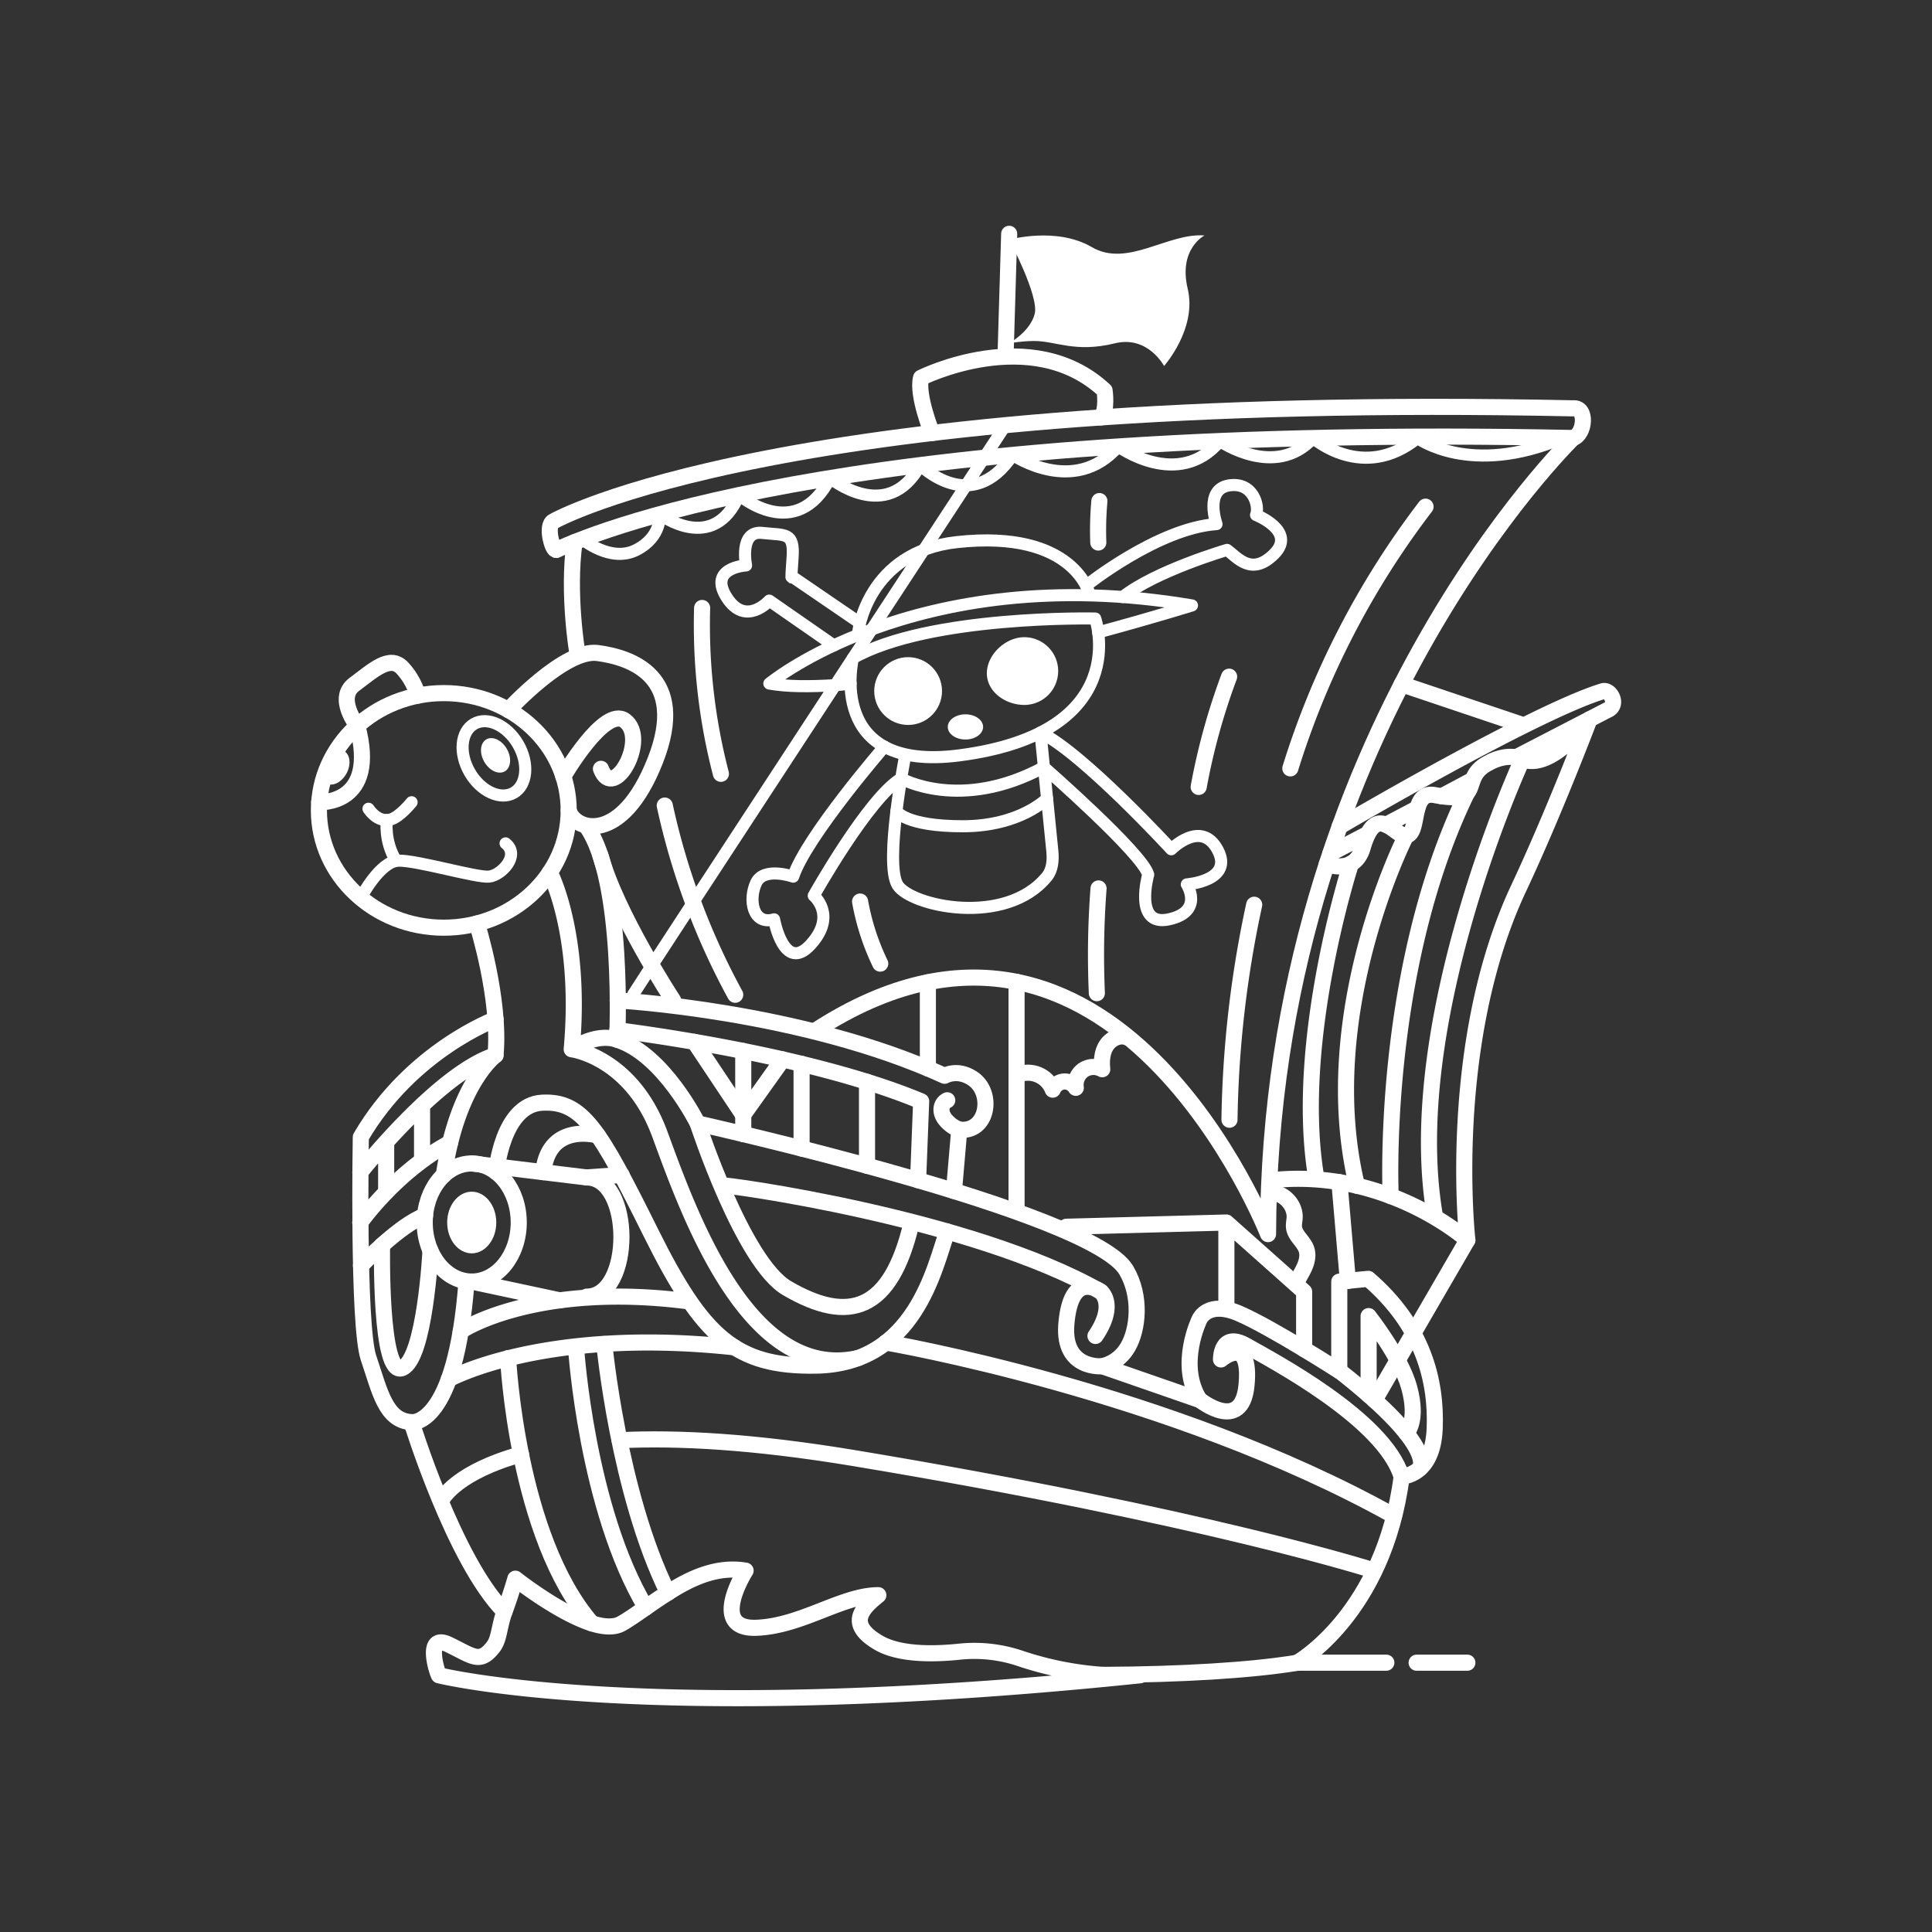 <svg viewBox="0 0 48 48" xml:space="preserve" xmlns="http://www.w3.org/2000/svg" enable-background="new 0 0 48 48"><rect x="0" y="0" width="48" height="48" fill="#333333" stroke="none"/><ellipse cx="11.026" cy="20.134" rx="3.103" ry="2.914" fill="none" stroke="#ffffff" stroke-width=".4" stroke-linecap="round" stroke-linejoin="round" stroke-miterlimit="10" class="stroke-303030"></ellipse><path d="M12.63 17.64s1.4-1.524 2.216-1.416c.816.107 2.263.57 1.431 2.678s-2.004 1.74-2.148 1.232" fill="none" stroke="#ffffff" stroke-width=".4" stroke-linecap="round" stroke-linejoin="round" stroke-miterlimit="10" class="stroke-303030"></path><path d="M13.995 19.289s1.018-1.755 1.528-1.387c.607.438-.278 2.042-.593 1.199" fill="none" stroke="#ffffff" stroke-width=".4" stroke-linecap="round" stroke-linejoin="round" stroke-miterlimit="10" class="stroke-303030"></path><ellipse cx="12.271" cy="18.841" rx=".695" ry=".988" transform="rotate(-30 12.271 18.84)" fill="none" stroke="#ffffff" stroke-width=".3" stroke-linecap="round" stroke-linejoin="round" stroke-miterlimit="10" class="stroke-303030"></ellipse><ellipse cx="12.312" cy="18.767" rx=".323" ry=".459" transform="rotate(-30 12.312 18.767)" fill="#ffffff" class="fill-303030"></ellipse><path d="M7.93 19.93s1.481.088.947-1.898c0 0-.537-.685-.073-1.03.465-.345.882-.743 1.194-.404.312.338.381.686.381.686" fill="none" stroke="#ffffff" stroke-width=".4" stroke-linecap="round" stroke-linejoin="round" stroke-miterlimit="10" class="stroke-303030"></path><ellipse cx="8.326" cy="19.06" rx=".459" ry=".323" transform="rotate(-61.966 8.326 19.06)" fill="#ffffff" class="fill-303030"></ellipse><path d="M9.155 20.093s.215.35.54.27c.236-.06.531-.432.531-.432" fill="none" stroke="#ffffff" stroke-width=".3" stroke-linecap="round" stroke-linejoin="round" stroke-miterlimit="10" class="stroke-303030"></path><path d="M9.61 20.375s-.072.528.23 1.008" fill="none" stroke="#ffffff" stroke-width=".3" stroke-linecap="round" stroke-linejoin="round" stroke-miterlimit="10" class="stroke-303030"></path><path d="M8.962 22.31s.476-.916.939-.927c.463-.011 1.946.43 2.253.396.306-.034.78-.53.407-.826" fill="none" stroke="#ffffff" stroke-width=".3" stroke-linecap="round" stroke-linejoin="round" stroke-miterlimit="10" class="stroke-303030"></path><path d="M11.85 22.943s.59 1.872.461 3.273c0 0-.942.672-1.285 2.978M27.394 41.612h.02c1.93-.01 3.64-.11 4.81-.3 0 0 2.16-1.21 2.6-4.63 0 0 .77 0 .82-1.18.05-1.19-.28-2.55-1.65-3.73l-.72.07v2.22s-1.65-1.06-2.47-1.42c-.79-.35-1 .13-1 .13s-.56 1.13 0 2.01l-2.42-.84s.4-.06.64-.48c.25-.43.34-1.25-.04-1.9-.85-1.47-10.65-3.65-10.65-3.65s-.85-1.72-2-2.08c0 0 .19-3.95-.76-5.3" fill="none" stroke="#ffffff" stroke-width=".4" stroke-linecap="round" stroke-linejoin="round" stroke-miterlimit="10" class="stroke-303030"></path><path d="M12.534 40.042c-1.25-1.26-2.31-4.71-2.31-4.71-.65-.03-.79-.78-1.07-1.6-.27-.82-.19-5.48-.19-5.48 1.26-2.16 3.35-2.93 3.35-2.93M15.346 24.855s4.579.251 8.122 1.872c0 0 .315-.186.694.065.543.359.376 1.359-.329 1.273l-.132 1.525" fill="none" stroke="#ffffff" stroke-width=".4" stroke-linecap="round" stroke-linejoin="round" stroke-miterlimit="10" class="stroke-303030"></path><ellipse cx="11.72" cy="30.373" rx="1.168" ry="1.467" fill="none" stroke="#ffffff" stroke-width=".4" stroke-linecap="round" stroke-linejoin="round" stroke-miterlimit="10" class="stroke-303030"></ellipse><ellipse cx="11.72" cy="30.373" rx=".61" ry=".766" fill="#ffffff" class="fill-303030"></ellipse><path d="M8.968 31.445s.952-1.017 1.593-1.242M12.33 29.122s.145-1.676 1.14-1.726 1.409.63 2.702 3.233 2.112 3.33 4.096 3.3c2.48-.038 2.95-2.454 3.266-3.333" fill="none" stroke="#ffffff" stroke-width=".4" stroke-linecap="round" stroke-linejoin="round" stroke-miterlimit="10" class="stroke-303030"></path><path d="M17.335 27.913s1.124 3.453 2.22 4.092c1.55.905 2.573.559 3.087-1.602" fill="none" stroke="#ffffff" stroke-width=".4" stroke-linecap="round" stroke-linejoin="round" stroke-miterlimit="10" class="stroke-303030"></path><path d="M17.932 29.45c.011-.038 6.18.796 9.42 2.643 0 0-.749-.592-.86.819-.087 1.127.897 1.032.897 1.032M15.444 29.192l-.86.06h-.01M8.95 30.373s.889-1.266 2.233-1.983M10.226 35.335s1.092.138 1.364-3.495M9.492 30.937s-.063 3.295.503 3.052c.566-.243.7-2.912.7-2.912" fill="none" stroke="#ffffff" stroke-width=".4" stroke-linecap="round" stroke-linejoin="round" stroke-miterlimit="10" class="stroke-303030"></path><path d="M11.15 34.266s2.351-1.306 7.098-.792M11.445 33.081c.006-.036 1.887-1.241 5.665-.749M27.351 32.093s.397.314-.134 1.098M15.338 25.596s4.666.56 7.548 1.766l-.076 1.96M23.534 27.336c-.164.078-.197.295-.046.48a.819.819 0 0 0 .345.249" fill="none" stroke="#ffffff" stroke-width=".4" stroke-linecap="round" stroke-linejoin="round" stroke-miterlimit="10" class="stroke-303030"></path><path d="M12.624 33.742s.21 4.43 2.08 6.59M15.014 33.392s.35 3.69 1.58 6.18M11.72 31.84l2.187.467M11.72 28.906l2.859.348c1.147 0 1.147 2.96 0 2.96" fill="none" stroke="#ffffff" stroke-width=".4" stroke-linecap="round" stroke-linejoin="round" stroke-miterlimit="10" class="stroke-303030"></path><path d="M15.394 35.782c1.44-.07 3.32.03 5.8.44 8.79 1.46 12.95 2.8 12.95 2.8M12.944 36.132c-1.56.43-1.93 1.07-1.93 1.07M22.01 33.354s7.048 1.197 12.625 4.308M29.806 34.778s1.047.844 1.163-.36c.125-1.303-.634-.643-.634-.643s-.014-.708.625-.344c.64.363 3.419 1.822 3.86 3.25M35.27 36.483s.475-.493-1.993-2.425" fill="none" stroke="#ffffff" stroke-width=".4" stroke-linecap="round" stroke-linejoin="round" stroke-miterlimit="10" class="stroke-303030"></path><path d="M34.003 34.657v-1.959s.799 1.014 1.006 1.766c.238.86-.07 1.14-.07 1.14M16.725 24.855s-1.415-2.158-1.81-3.61M14.344 16.222s-.25-1.462-.07-2.752" fill="none" stroke="#ffffff" stroke-width=".4" stroke-linecap="round" stroke-linejoin="round" stroke-miterlimit="10" class="stroke-303030"></path><path d="M20.273 25.596c7.385-4.777 11.231 5.065 11.231 5.065.034-12.46 7.58-19.779 7.58-19.779.293-.091.354-.774-.001-.737-19.705-.413-25.33 2.806-25.33 2.806-.205.093-.027.745.068.708M17.253 25.885l1.21 1.815.984-1.379" fill="none" stroke="#ffffff" stroke-width=".4" stroke-linecap="round" stroke-linejoin="round" stroke-miterlimit="10" class="stroke-303030"></path><path d="M39.084 10.882h-.01c-17.44-.36-23.97 2.19-25.25 2.78M23.156 10.758s-.385-.943-.273-1.372c0 0 2.743-1.377 4.56.316 0 0 .076.502-.092.669M24.982 8.862l.091-3.053" fill="none" stroke="#ffffff" stroke-width=".4" stroke-linecap="round" stroke-linejoin="round" stroke-miterlimit="10" class="stroke-303030"></path><path d="M25.073 5.955s1.173-.331 2.054.185 1.884-.36 2.799-.29c0 0-.655.331-.418 1.324s-.587 1.919-.587 1.919-.402-.765-1.224-.563c-.992.244-1.472-.064-2.015-.058-.336.004-.61.057-.61.057s.518-.286.634-.727c.116-.44-.633-1.847-.633-1.847z" fill="#ffffff" class="fill-303030"></path><path d="M14.467 13.394s.705.597 1.345.268c.64-.328.578-.886.578-.886s1.336 1.013 1.971-.476c0 0 1.421 1.218 2.264-.423 0 0 1.421 1.171 2.238-.322 0 0 1.274 1.284 2.298-.253 0 0 1.52 1.048 2.621-.21 0 0 1.496 1.092 2.526-.134 0 0 1.376.955 2.316-.075 0 0 1.237 1.1 2.594 0 0 0 1.306.978 3.603 0" fill="none" stroke="#ffffff" stroke-width=".3" stroke-linecap="round" stroke-linejoin="round" stroke-miterlimit="10" class="stroke-303030"></path><path d="M15.731 24.707c.08-.147 9.25-14.144 9.25-14.144" fill="none" stroke="#ffffff" stroke-width=".3" stroke-linecap="round" stroke-linejoin="round" stroke-miterlimit="10" class="stroke-303030"></path><path d="M21.134 16.982c-.13.02-.25.03-.37.04-.65.04-1.21.04-1.65-.04 0 0 .76-.63 2.21-1.21.11-.04.23-.09.35-.14 1.78-.65 4.46-1.18 7.94-.59 0 0-.96.3-2.33.67" fill="none" stroke="#ffffff" stroke-width=".3" stroke-linecap="round" stroke-linejoin="round" stroke-miterlimit="10" class="stroke-303030"></path><path d="M27.211 15.367s-4.12-.092-6.02.984c0 0-.695 2.849 2.642 2.416 4.362-.567 3.378-3.4 3.378-3.4zM21.32 15.774c-.018-.094.25-2.06 2.442-2.304 2.962-.33 3.315 1.317 3.315 1.317M22.272 20.153s.22.376 1.65.375c1.43-.001 2.092-.69 2.092-.69" fill="none" stroke="#ffffff" stroke-width=".3" stroke-linecap="round" stroke-linejoin="round" stroke-miterlimit="10" class="stroke-303030"></path><path d="M21.973 18.55s-1.935 2.233-2.267 3.23c0 0-.73-.256-.921.154s-.09 1.06.447.907c0 0 .243 1.356.908.627s.077-1.215.077-1.215 1.364-2.434 2.172-2.911c0 0 1.476.84 3.546-.282 0 0 2.452 2.145 2.592 2.669 0 0-.37 1.304.512 1.112.882-.191.447-.869.447-.869s1.177-.087.767-.856S29.1 21.1 29.1 21.1s-2.196-2.388-3.25-2.9l.295 2.944c.022.22.005.464-.134.635-1.03 1.261-3.396.731-3.712.208-.334-.553.192-3.22.192-3.22M20.717 16.037l-1.605-1.115s-.586.657-1.055-.076c-.47-.733.45-.798.479-.798 0 0-.179-.873.403-.808s.799-.028.752.62c-.047.648-.02.46-.02.46l1.649 1.127M26.983 14.551s1.785-1.429 3.241-1.53c0 0-.305-.858.305-.96.61-.1.767.52.677.734 0 0 1.016.4.452.966s-.914.088-1.173-.099c0 0-1.78.522-2.593 1.171" fill="none" stroke="#ffffff" stroke-width=".3" stroke-linecap="round" stroke-linejoin="round" stroke-miterlimit="10" class="stroke-303030"></path><circle cx="22.562" cy="17.169" r=".842" fill="#ffffff" class="fill-303030"></circle><path d="M26.29 16.673a.842.842 0 0 1-.841.841c-.465 0-.931-.323-.931-.787 0-.465.466-.896.93-.896.465 0 .842.377.842.842z" fill="#ffffff" class="fill-303030"></path><ellipse cx="23.986" cy="18.06" rx=".439" ry=".313" fill="#ffffff" class="fill-303030"></ellipse><path d="M25.256 24.394v5.64M23.053 24.405v2.141M26.493 30.478l3.976-.105 1.932 1.72v1.427M30.469 30.373v2.149M25.315 26.69a.663.663 0 0 1 .84.382.327.327 0 0 1 .273-.202c.119-.01.24.054.3.156a.453.453 0 0 1 .182-.438.453.453 0 0 1 .475-.023c-.02-.2-.008-.415.1-.586.107-.171.331-.281.518-.205M32.964 21.467s.689.287.893-.412c.34-1.168.81-.253 1.076-.293.354-.054.09-1.127.714-1.008 1.289.244.584-.429 1.34-.8 0 0 .427-.264.838-.092.723.3 1.666-.99 1.666-.99s-.864 2.286-1.763 4.202c-1.818 3.874-1.272 8.735-1.272 8.735s-1.994-1.793-4.861-1.487M33.974 20.722l-.92.48" fill="none" stroke="#ffffff" stroke-width=".4" stroke-linecap="round" stroke-linejoin="round" stroke-miterlimit="10" class="stroke-303030"></path><path d="m36.574 19.382-.75.4h-.01M35.214 20.082l-.78.41M33.284 20.532s4.83-2.84 6.54-3.36c.19-.05.4.35.11.47l-.85.44M39.084 18.082l-1.41.73M37.825 18.862s-3.006 6.498-2.178 11.33M34.551 29.716s-.27-5.578 1.906-10.038M34.933 20.762s-2.255 4.41-1.22 8.697M33.564 21.457s-1.438 4.428-.86 7.815M31.576 29.63c.321.002.607.307.589.627-.005.08-.025.158-.016.237.024.21.243.348.31.55.048.145.01.306-.054.446-.063.14-.151.268-.21.41v-.113M36.456 30.809l-2.307 3.978M33.277 29.371l.211 2.453M13.659 21.676s.804 1.52.545 4.393c0 0 .587-.42 1.126-.239M14.204 26.069s1.482.186 2.19 2.111c.709 1.925 2.198 6.187 4.936 5.557M14.853 28.212s-1.162-.334-1.344.82l-.011.09M8.953 29.123s1.949-2.472 3.358-2.907M19.915 26.431v2.103M21.541 26.878v2.085M18.466 26.112v2.065M9.594 28.373v1.234M10.486 27.48v1.326M27.414 41.612h-.02a8.22 8.22 0 0 1-2.047-.409 3.561 3.561 0 0 0-1.517-.167c-.622.065-1.467.08-1.986-.214-.82-.47-.432-.862-.022-1.19-.9 0-1.908.77-3.038.81-1.19.04-.26-1.42-.26-1.42-.7-.12-1.36.18-1.93.55-.45.28-.84.59-1.16.77-.18.1-.45.08-.73-.01-.84-.27-1.9-1.11-1.9-1.11s-.11.39-.27.82c-.14.38-.124.68-.284.88-.33.42-.496.23-1.096-.06-.61-.3-.3.67-.25.76 0 0 5.09 1.28 17.42 0-.31.02-.62.01-.91-.01M32.223 41.309h2.22M35.196 41.309h1.26M37.825 18.01 34.824 17M31.16 22.478a27.024 27.024 0 0 0-.614 5.341M35.417 12.588a20.896 20.896 0 0 0-3.359 6.502M30.537 16.812a16.073 16.073 0 0 0-.756 2.739M27.293 22.073c-.066.865-.08 1.735-.042 2.602M16.516 20.014c.355 1.639.946 3.227 1.75 4.7M17.444 15.105a14.67 14.67 0 0 0 .467 4.12M21.369 22.399c.095.533.264 1.054.5 1.542M27.314 12.449a8.13 8.13 0 0 0-.027 1.03" fill="none" stroke="#ffffff" stroke-width=".4" stroke-linecap="round" stroke-linejoin="round" stroke-miterlimit="10" class="stroke-303030"></path><path d="M14.315 33.52s.262 3.96 1.73 6.42" fill="none" stroke="#ffffff" stroke-width=".4" stroke-linecap="round" stroke-linejoin="round" stroke-miterlimit="10" class="stroke-303030"></path></svg>